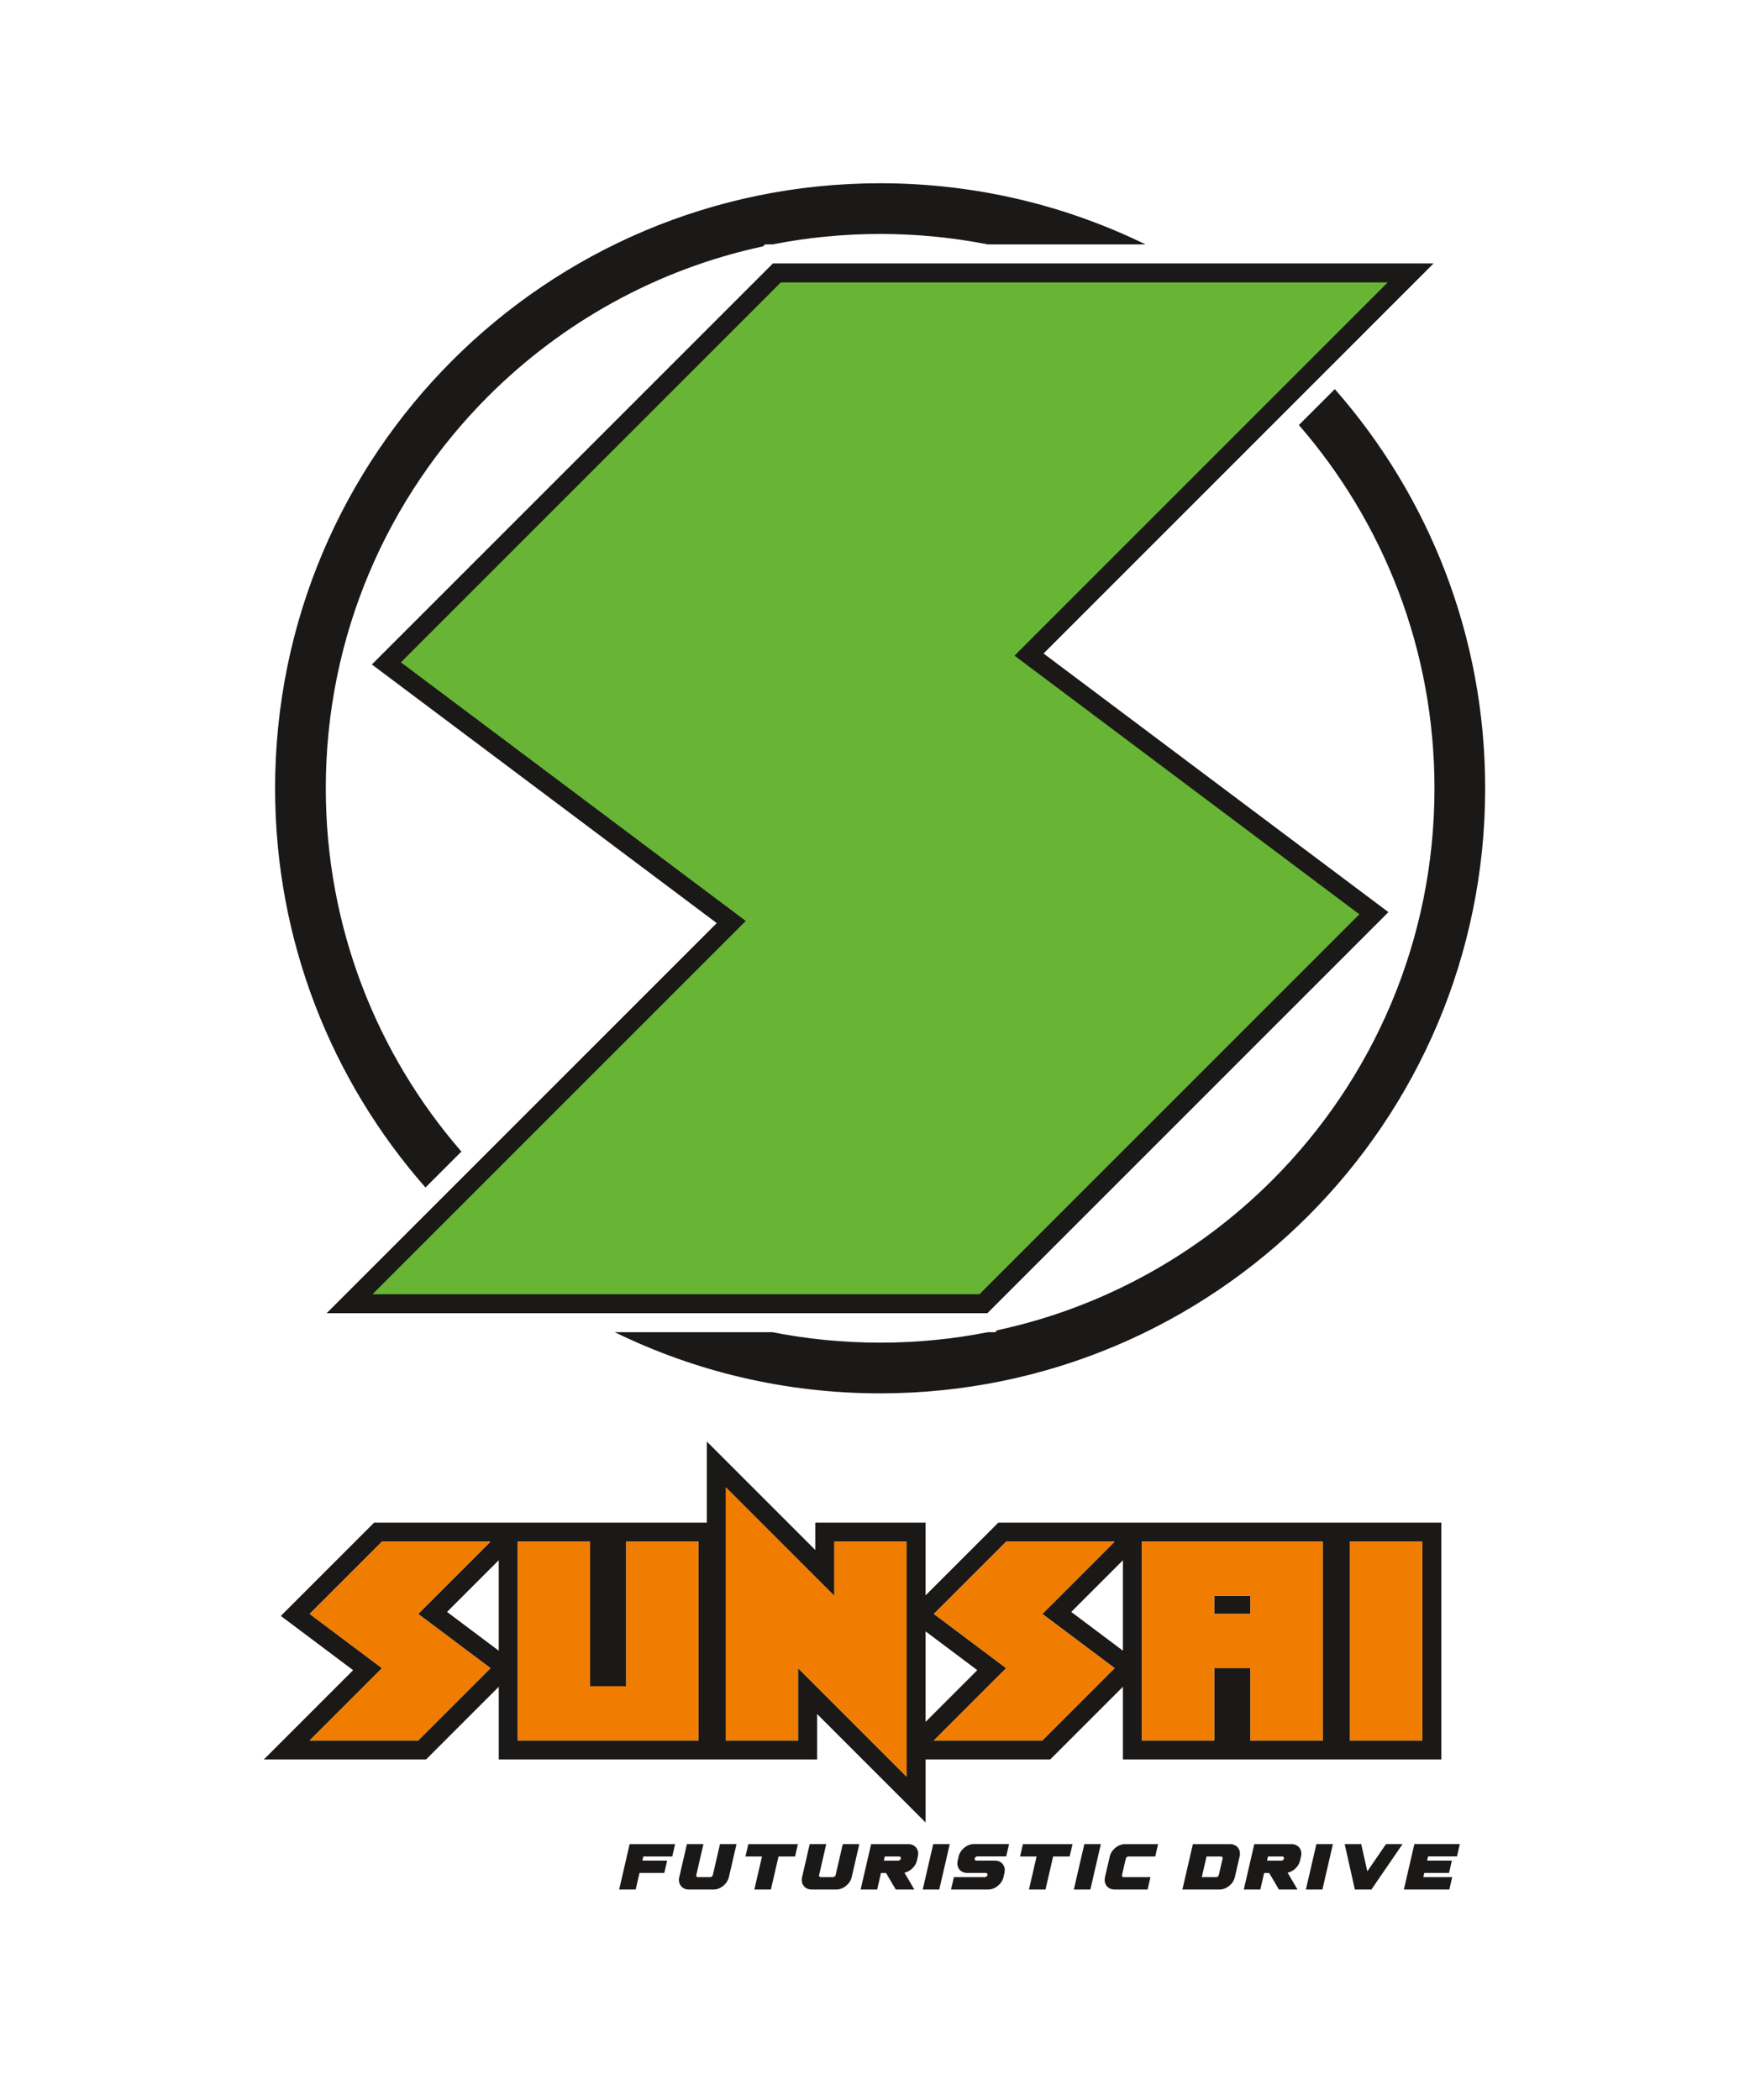<?xml version="1.0" encoding="UTF-8" standalone="no"?>
<svg
   version="1.1"
   width="1080pt"
   height="1296pt"
   id="svg17"
   viewBox="0 0 1080 1296"
   sodipodi:docname="SUNSAI LOGO.cdr"
   xmlns:inkscape="http://www.inkscape.org/namespaces/inkscape"
   xmlns:sodipodi="http://sodipodi.sourceforge.net/DTD/sodipodi-0.dtd"
   xmlns="http://www.w3.org/2000/svg"
   xmlns:svg="http://www.w3.org/2000/svg">
  <defs
     id="defs21" />
  <sodipodi:namedview
     id="namedview19"
     pagecolor="#ffffff"
     bordercolor="#000000"
     borderopacity="0.25"
     inkscape:showpageshadow="2"
     inkscape:pageopacity="0.0"
     inkscape:pagecheckerboard="0"
     inkscape:deskcolor="#d1d1d1"
     inkscape:document-units="pt" />
  <g
     id="Layer1000">
    <path
       d="m 889.502,951.405 v 122.713 11.733 h -11.732 -44.624 -5.115 -6.617 -5.115 -44.621 -10.578 -1.154 -10.578 -44.624 -11.733 v -11.733 -33.151 l -41.443,41.446 -3.438,3.438 h -4.856 -66.935 -5.115 v 10.581 28.321 l -20.027,-20.027 -46.908,-46.911 v 16.303 11.733 h -11.732 -44.624 -5.112 -6.62 -5.112 -111.559 -11.733 v -11.733 -33.148 l -41.439,41.443 -3.435,3.438 h -4.859 -66.938 -28.321 l 20.027,-20.027 35.091,-35.091 -33.809,-25.355 -10.813,-8.113 9.53,-9.53 44.624,-44.624 3.438,-3.438 h 4.856 66.935 5.112 11.733 11.476 33.148 10.581 1.151 10.581 44.621 5.112 v -21.735 -28.321 l 20.027,20.027 46.911,46.911 v -5.15 -11.732 h 11.732 44.621 11.733 v 11.732 33.151 l 41.446,-41.446 3.438,-3.438 h 4.856 66.932 5.115 11.733 11.47 100.086 5.115 6.617 5.115 44.624 11.732 z m -11.732,0 v 122.713 H 833.145 V 951.405 Z m -128.404,33.471 v 11.154 H 771.676 V 984.876 Z M 704.741,951.405 h 111.556 v 122.713 H 771.676 v -44.624 h -22.311 v 44.624 h -44.624 z m -61.469,44.624 44.621,33.464 -44.621,44.624 H 576.337 l 44.624,-44.624 -44.624,-33.464 44.624,-44.624 h 66.932 z M 447.93,1074.118 V 917.938 l 66.938,66.938 V 951.405 h 44.621 v 145.027 l -66.935,-66.938 v 44.624 z m -128.404,0 V 951.405 H 364.15 v 89.246 h 22.314 V 951.405 h 44.621 v 122.713 z m -61.466,-78.089 44.621,33.464 -44.621,44.624 h -66.938 l 44.624,-44.624 -44.624,-33.464 44.624,-44.624 h 66.935 z m 434.949,22.695 v -55.847 l -31.909,31.913 z m -121.787,43.92 31.913,-31.913 -31.913,-23.934 z M 307.793,1018.722 V 962.881 l -31.906,31.909 z"
       style="fill:#1b1918;fill-rule:evenodd"
       id="path2" />
    <path
       d="m 877.769,951.405 v 122.713 H 833.145 V 951.405 Z m -128.404,33.471 v 11.154 H 771.676 V 984.876 Z M 704.741,951.405 h 111.556 v 122.713 H 771.676 v -44.624 h -22.311 v 44.624 h -44.624 z m -61.469,44.624 44.621,33.464 -44.621,44.624 H 576.337 l 44.624,-44.624 -44.624,-33.464 44.624,-44.624 h 66.932 z M 447.93,1074.118 V 917.938 l 66.938,66.938 V 951.405 h 44.621 v 145.027 l -66.935,-66.938 v 44.624 z m -128.404,0 V 951.405 H 364.15 v 89.246 h 22.314 V 951.405 h 44.621 v 122.713 z m -61.466,-78.089 44.621,33.464 -44.621,44.624 h -66.938 l 44.624,-44.624 -44.624,-33.464 44.624,-44.624 h 66.935 z"
       style="fill:#f07c00;fill-rule:evenodd"
       id="path4" />
    <path
       d="M 644.023,403.304 856.848,562.917 609.351,810.43 H 201.59 L 442.329,569.688 229.489,410.075 477.005,162.562 h 407.742 z"
       style="fill:#1b1918;fill-rule:evenodd"
       id="path6" />
    <path
       d="m 626.105,404.628 194.798,146.094 18.024,13.522 -15.884,15.884 -212.825,212.841 -5.729,5.729 h -8.097 -319.269 -47.206 L 263.297,765.317 460.25,568.364 265.437,422.27 l -18.024,-13.519 15.884,-15.887 212.841,-212.841 5.729,-5.729 h 8.097 319.253 47.202 l -33.377,33.38 z"
       style="fill:#68b435;fill-rule:evenodd"
       id="path8" />
    <path
       d="m 388.585,1138.081 -6.479,28.033 h 10.2 l 2.356,-10.221 h 15.306 l 1.764,-7.643 h -15.296 l 0.582,-2.525 h 17.858 l 1.764,-7.643 h -17.858 z m 30.627,20.38 c -0.976,4.218 1.665,7.646 5.888,7.646 h 15.306 v 0 c 4.224,0 8.441,-3.429 9.417,-7.646 l 4.712,-20.386 h -10.206 l -4.411,19.11 c -0.166,0.701 -0.867,1.276 -1.577,1.276 h -7.653 v 0 c -0.701,0 -1.142,-0.576 -0.976,-1.276 l 4.411,-19.11 h -10.196 z m 42.609,-20.38 -1.768,7.643 h 10.2 l -4.712,20.39 h 10.206 l 4.712,-20.39 h 10.2 l 1.771,-7.643 z m 33.18,20.38 c -0.976,4.218 1.665,7.646 5.888,7.646 h 15.306 v 0 c 4.224,0 8.441,-3.429 9.417,-7.646 l 4.712,-20.386 h -10.206 l -4.411,19.11 c -0.166,0.701 -0.867,1.276 -1.577,1.276 h -7.653 v 0 c -0.701,0 -1.142,-0.576 -0.976,-1.276 l 4.411,-19.11 h -10.196 z m 42.609,-20.38 -6.479,28.033 h 10.2 l 2.356,-10.19 h 3.135 l 5.991,10.19 h 11.473 l -6.098,-10.387 c 3.664,-0.788 6.849,-3.886 7.675,-7.446 l 0.585,-2.556 c 0.976,-4.224 -1.655,-7.643 -5.882,-7.643 z m 8.432,7.643 h 8.929 c 0.701,0 1.142,0.576 0.976,1.28 -0.157,0.701 -0.857,1.276 -1.567,1.276 H 545.46 Z m 40.085,-7.65 h -10.196 l -6.479,28.039 h 10.2 z m 5.503,7.603 -0.591,2.572 c -0.976,4.224 1.655,7.643 5.888,7.643 h 11.476 c 0.71,0 1.142,0.576 0.986,1.286 -0.166,0.707 -0.867,1.283 -1.577,1.283 h -19.129 l -1.764,7.646 h 22.958 c 4.224,0 8.441,-3.423 9.417,-7.646 l 0.591,-2.569 c 0.97,-4.224 -1.664,-7.643 -5.888,-7.643 h -11.482 c -0.701,0 -1.142,-0.576 -0.976,-1.286 0.166,-0.71 0.867,-1.286 1.567,-1.286 h 17.858 l 1.765,-7.643 h -21.679 c -4.227,0 -8.451,3.42 -9.42,7.643 z m 39.662,-7.596 -1.768,7.643 h 10.2 l -4.712,20.39 h 10.206 l 4.712,-20.39 h 10.2 l 1.771,-7.643 z m 48.091,-0.01 h -10.196 l -6.479,28.039 h 10.2 z m 5.503,7.65 -2.947,12.737 c -0.976,4.218 1.664,7.646 5.888,7.646 h 20.405 l 1.764,-7.646 h -16.582 c -0.701,0 -1.142,-0.576 -0.976,-1.276 l 2.356,-10.181 c 0.166,-0.704 0.867,-1.28 1.567,-1.28 h 16.582 l 1.764,-7.643 h -20.402 c -4.227,0 -8.45,3.429 -9.42,7.643 z m 51.295,-7.643 -6.479,28.027 h 22.958 c 4.224,0 8.441,-3.423 9.417,-7.646 l 2.941,-12.737 c 0.976,-4.224 -1.655,-7.643 -5.882,-7.643 z m 8.432,7.643 h 8.929 c 0.701,0 1.142,0.576 0.976,1.28 l -2.346,10.181 c -0.166,0.701 -0.867,1.276 -1.577,1.276 h -8.923 z m 29.463,-7.643 -6.479,28.033 h 10.2 l 2.356,-10.19 h 3.135 l 5.991,10.19 h 11.473 l -6.098,-10.387 c 3.664,-0.788 6.849,-3.886 7.675,-7.446 l 0.585,-2.556 c 0.976,-4.224 -1.655,-7.643 -5.882,-7.643 z m 8.432,7.643 h 8.929 c 0.701,0 1.142,0.576 0.976,1.28 -0.156,0.701 -0.857,1.276 -1.567,1.276 h -8.92 z m 40.085,-7.65 h -10.196 l -6.479,28.039 h 10.2 z m 7.271,0 6.273,28.039 h 10.206 l 19.229,-28.039 H 855.365 l -11.539,16.826 -3.767,-16.826 z m 43.004,-0.041 -6.479,28.074 h 28.058 l 1.765,-7.646 h -17.852 l 0.585,-2.569 h 15.306 l 1.765,-7.643 h -15.296 l 0.582,-2.572 h 17.858 l 1.765,-7.643 z"
       style="fill:#1b1918;fill-rule:evenodd"
       id="path10" />
    <path
       d="m 301.254,244.583 c 45.676,-45.672 104.21,-78.492 169.709,-92.565 l 1.189,-1.189 h 4.587 c 21.488,-4.23 43.701,-6.445 66.428,-6.445 22.727,0 44.94,2.215 66.428,6.445 h 57.611 39.715 c -49.443,-24.166 -105.017,-37.732 -163.755,-37.732 -103.109,0 -196.462,41.799 -264.032,109.366 -67.567,67.57 -109.366,160.924 -109.366,264.032 0,94.398 35.035,180.619 92.803,246.365 l 11.085,-11.085 11.085,-11.085 c -52.127,-60.039 -83.686,-138.435 -83.686,-224.195 0,-94.47 38.295,-180.005 100.199,-241.912 z"
       style="fill:#1b1918;fill-rule:evenodd"
       id="path12" />
    <path
       d="m 801.596,262.307 c 52.127,60.039 83.683,138.431 83.683,224.189 0,94.474 -38.295,180.005 -100.199,241.913 -45.666,45.666 -104.191,78.483 -169.678,92.559 l -1.195,1.195 h -4.612 c -21.488,4.23 -43.701,6.445 -66.428,6.445 -22.727,0 -44.94,-2.215 -66.428,-6.445 h -57.611 -39.715 c 49.443,24.166 105.017,37.732 163.755,37.732 103.109,0 196.462,-41.799 264.032,-109.366 67.567,-67.57 109.366,-160.924 109.366,-264.032 0,-94.395 -35.035,-180.615 -92.8,-246.362 l -11.085,11.088 z"
       style="fill:#1b1918;fill-rule:evenodd"
       id="path14" />
  </g>
</svg>
